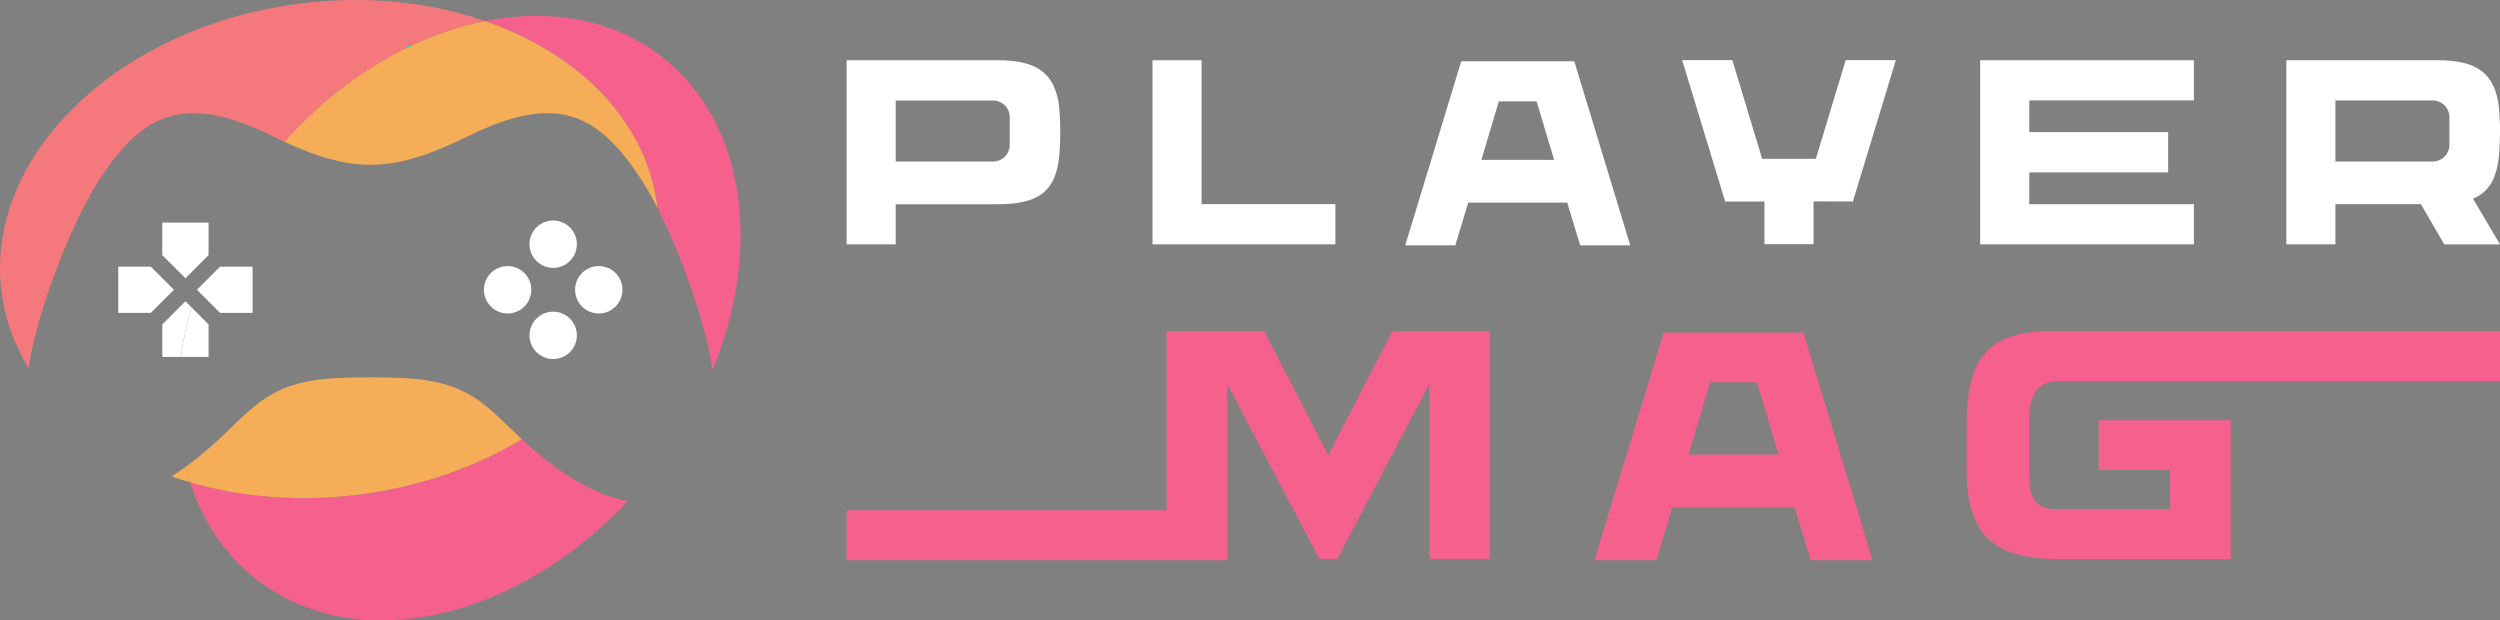 <?xml version="1.0" encoding="utf-8"?>
<!-- Generator: Adobe Illustrator 16.0.0, SVG Export Plug-In . SVG Version: 6.00 Build 0)  -->
<!DOCTYPE svg PUBLIC "-//W3C//DTD SVG 1.1//EN" "http://www.w3.org/Graphics/SVG/1.1/DTD/svg11.dtd">
<svg version="1.1" id="Calque_1" xmlns="http://www.w3.org/2000/svg" xmlns:xlink="http://www.w3.org/1999/xlink" x="0px" y="0px"
	 width="203.253px" height="50.432px" viewBox="0 0 203.253 50.432" enable-background="new 0 0 203.253 50.432"
	 xml:space="preserve">
<rect x="0" y="0" width="203.253" height="50.432" fill="#808080" stroke="none"/>
<g>
	<path fill="#F5608D" d="M41.087,2.345c0.298,0.126,0.594,0.253,0.885,0.388c0.135,0.063,0.269,0.125,0.402,0.189
		c0.285,0.137,0.566,0.279,0.844,0.427c0.115,0.06,0.232,0.118,0.346,0.181c0.766,0.42,1.5,0.872,2.194,1.355
		c0.103,0.072,0.202,0.146,0.303,0.221c0.245,0.175,0.483,0.354,0.717,0.538C46.89,5.732,47,5.819,47.107,5.909
		c0.229,0.186,0.452,0.377,0.669,0.572c0.092,0.082,0.185,0.162,0.275,0.244c0.602,0.557,1.16,1.141,1.675,1.752
		c0.076,0.091,0.148,0.185,0.222,0.276c0.179,0.221,0.353,0.444,0.518,0.671c0.08,0.108,0.158,0.217,0.233,0.326
		c0.161,0.229,0.313,0.463,0.46,0.699c0.063,0.1,0.128,0.198,0.188,0.299c0.4,0.673,0.752,1.368,1.049,2.087
		c0.045,0.108,0.086,0.22,0.128,0.331c0.1,0.256,0.193,0.514,0.279,0.775c0.041,0.127,0.081,0.255,0.119,0.384
		c0.078,0.263,0.149,0.528,0.213,0.796c0.028,0.118,0.06,0.234,0.085,0.354c0.082,0.383,0.155,0.771,0.209,1.166
		c0.013,0.094,0.017,0.188,0.028,0.283c1.372,2.702,2.94,6.59,3.926,10.449c0.241,0.945,0.417,1.852,0.538,2.727
		c4.069-9.871,2.72-20.205-4.143-25.512c-3.959-3.062-9.073-3.921-14.332-2.874c0.433,0.149,0.856,0.311,1.274,0.478
		C40.846,2.243,40.965,2.294,41.087,2.345z"/>
	<path fill="#F5608D" d="M42.425,35.709c-3.687,2.221-8.094,3.809-12.941,4.466c-0.002,0-0.003,0-0.005,0
		c-0.559,0.077-1.116,0.134-1.67,0.183c-0.159,0.014-0.317,0.025-0.476,0.038c-0.426,0.031-0.85,0.055-1.272,0.072
		c-0.143,0.006-0.286,0.014-0.427,0.019c-0.551,0.015-1.099,0.02-1.642,0.008c-0.051-0.001-0.101-0.004-0.152-0.005
		c-0.495-0.012-0.985-0.034-1.473-0.066c-0.14-0.011-0.279-0.022-0.417-0.032c-0.439-0.033-0.874-0.078-1.307-0.129
		c-0.099-0.012-0.2-0.021-0.299-0.033c-0.531-0.067-1.057-0.147-1.576-0.239c-0.066-0.013-0.132-0.025-0.198-0.039
		c-0.45-0.083-0.894-0.175-1.333-0.275c-0.12-0.026-0.238-0.056-0.357-0.084c-0.441-0.106-0.876-0.221-1.307-0.346
		c-0.041-0.013-0.083-0.021-0.124-0.032c1.022,3.162,2.826,5.901,5.429,7.916c8.106,6.27,21.067,3.326,30.159-6.398
		c-1.715-0.287-3.697-1.168-5.905-2.773C44.053,37.171,43.188,36.417,42.425,35.709z"/>
	<path fill="#F5787C" d="M8.044,14.661c3.499-5.383,6.838-7.177,14.095-3.604c0.337,0.167,0.662,0.319,0.983,0.468
		c0.053-0.059,0.107-0.118,0.161-0.177c0.13-0.144,0.264-0.281,0.396-0.423c0.193-0.205,0.387-0.411,0.583-0.61
		c0.139-0.141,0.281-0.278,0.421-0.416c0.195-0.19,0.39-0.382,0.588-0.567c0.145-0.135,0.29-0.268,0.436-0.398
		c0.199-0.18,0.399-0.358,0.601-0.533c0.147-0.127,0.295-0.252,0.444-0.375c0.206-0.172,0.413-0.34,0.622-0.506
		c0.146-0.116,0.293-0.231,0.441-0.346c0.217-0.165,0.435-0.326,0.654-0.486c0.144-0.104,0.285-0.209,0.429-0.311
		c0.234-0.163,0.468-0.321,0.704-0.478c0.132-0.089,0.263-0.178,0.394-0.263c0.269-0.173,0.541-0.338,0.813-0.501
		c0.101-0.06,0.2-0.124,0.3-0.183c0.757-0.443,1.524-0.849,2.296-1.215c0.064-0.029,0.127-0.057,0.192-0.087
		c0.318-0.147,0.638-0.29,0.957-0.425c0.111-0.047,0.222-0.089,0.333-0.134c0.274-0.112,0.548-0.22,0.824-0.321
		c0.127-0.047,0.255-0.09,0.383-0.135c0.259-0.092,0.519-0.18,0.779-0.261c0.135-0.042,0.27-0.082,0.404-0.122
		c0.254-0.075,0.507-0.146,0.762-0.214c0.137-0.036,0.275-0.071,0.413-0.104c0.251-0.063,0.504-0.119,0.756-0.172
		c0.077-0.017,0.153-0.037,0.231-0.054c0.003,0.002,0.006,0.002,0.008,0.005c0.001,0,0.001,0,0.001,0
		C34.903,0.14,29.605-0.42,24.084,0.329C9.368,2.323-1.353,12.859,0.138,23.862c0.296,2.182,1.056,4.215,2.189,6.063
		c0.121-0.821,0.287-1.669,0.513-2.551C4.155,22.227,6.506,17.028,8.044,14.661z"/>
	<path fill="#F6AD57" d="M15.089,37.958c-0.387,0.281-0.764,0.531-1.137,0.768c0.487,0.173,0.983,0.335,1.488,0.483
		c-0.02-0.062-0.034-0.126-0.052-0.187C15.279,38.673,15.179,38.319,15.089,37.958z"/>
	<path fill="#06D8F7" d="M49.727,8.477c-0.515-0.611-1.073-1.195-1.675-1.752C48.652,7.282,49.212,7.866,49.727,8.477z"/>
	<path fill="#06D8F7" d="M52.922,14.326c0.078,0.263,0.149,0.528,0.213,0.796C53.072,14.854,53,14.588,52.922,14.326z"/>
	<path fill="#06D8F7" d="M52.524,13.167c0.1,0.256,0.193,0.514,0.279,0.775C52.717,13.68,52.624,13.422,52.524,13.167z"/>
	<path fill="#06D8F7" d="M53.221,15.475c0.082,0.383,0.155,0.771,0.209,1.166C53.376,16.247,53.303,15.858,53.221,15.475z"/>
	<path fill="#06D8F7" d="M23.283,11.347c-0.054,0.059-0.107,0.118-0.161,0.177c0.001,0.001,0.002,0.002,0.003,0.002
		C23.178,11.467,23.229,11.405,23.283,11.347z"/>
	<path fill="#06D8F7" d="M24.682,9.898c0.195-0.19,0.39-0.382,0.588-0.567C25.072,9.516,24.877,9.708,24.682,9.898z"/>
	<path fill="#06D8F7" d="M25.707,8.932c0.199-0.18,0.399-0.358,0.601-0.533C26.106,8.574,25.905,8.752,25.707,8.932z"/>
	<path fill="#06D8F7" d="M26.751,8.024c0.206-0.172,0.413-0.34,0.622-0.506C27.165,7.684,26.957,7.852,26.751,8.024z"/>
	<path fill="#06D8F7" d="M50.699,9.75c0.161,0.229,0.313,0.463,0.46,0.699C51.012,10.213,50.86,9.979,50.699,9.75z"/>
	<path fill="#06D8F7" d="M27.814,7.172c0.217-0.165,0.435-0.326,0.654-0.486C28.249,6.846,28.031,7.007,27.814,7.172z"/>
	<path fill="#06D8F7" d="M29.995,5.635c0.269-0.173,0.541-0.338,0.813-0.501C30.536,5.297,30.264,5.462,29.995,5.635z"/>
	<path fill="#06D8F7" d="M23.678,10.924c0.193-0.205,0.387-0.411,0.583-0.61C24.065,10.513,23.871,10.719,23.678,10.924z"/>
	<path fill="#06D8F7" d="M28.896,6.375c0.233-0.163,0.468-0.321,0.704-0.478C29.365,6.054,29.13,6.212,28.896,6.375z"/>
	<path fill="#06D8F7" d="M49.949,8.753c0.179,0.221,0.353,0.444,0.518,0.671C50.301,9.198,50.127,8.974,49.949,8.753z"/>
	<path fill="#06D8F7" d="M38.451,1.935c0.251-0.063,0.504-0.119,0.756-0.172C38.956,1.816,38.702,1.873,38.451,1.935z"/>
	<path fill="#06D8F7" d="M37.277,2.252c0.254-0.075,0.507-0.147,0.762-0.214C37.784,2.106,37.531,2.177,37.277,2.252z"/>
	<path fill="#06D8F7" d="M34.886,3.091c0.274-0.111,0.548-0.22,0.824-0.321C35.435,2.872,35.16,2.979,34.886,3.091z"/>
	<path fill="#06D8F7" d="M33.596,3.65c0.318-0.147,0.638-0.29,0.957-0.425C34.233,3.36,33.914,3.502,33.596,3.65z"/>
	<path fill="#06D8F7" d="M31.107,4.952c0.757-0.443,1.524-0.849,2.296-1.215C32.631,4.103,31.864,4.508,31.107,4.952z"/>
	<path fill="#06D8F7" d="M36.094,2.635c0.259-0.092,0.519-0.18,0.779-0.261C36.613,2.456,36.353,2.543,36.094,2.635z"/>
	<path fill="#06D8F7" d="M46.062,5.106c0.245,0.175,0.483,0.354,0.717,0.538C46.544,5.459,46.306,5.281,46.062,5.106z"/>
	<path fill="#06D8F7" d="M41.087,2.345c0.298,0.124,0.594,0.253,0.885,0.388C41.682,2.598,41.386,2.471,41.087,2.345z"/>
	<path fill="#06D8F7" d="M47.107,5.909c0.229,0.186,0.452,0.377,0.669,0.572C47.56,6.286,47.336,6.094,47.107,5.909z"/>
	<path fill="#06D8F7" d="M42.375,2.922c0.285,0.137,0.566,0.279,0.844,0.427C42.941,3.202,42.66,3.059,42.375,2.922z"/>
	<path fill="#06D8F7" d="M43.564,3.53c0.766,0.42,1.5,0.872,2.194,1.355C45.063,4.402,44.33,3.95,43.564,3.53z"/>
	<path fill="#06D8F7" d="M51.348,10.749c0.4,0.673,0.752,1.368,1.049,2.087C52.1,12.117,51.748,11.421,51.348,10.749z"/>
	<path fill="#06D8F7" d="M23.84,40.49c-0.495-0.012-0.985-0.034-1.473-0.066C22.855,40.456,23.346,40.479,23.84,40.49z"/>
	<path fill="#06D8F7" d="M53.458,16.924L53.458,16.924c-0.011-0.095-0.016-0.189-0.028-0.283
		C53.443,16.735,53.447,16.83,53.458,16.924z"/>
	<path fill="#06D8F7" d="M21.95,40.392c-0.438-0.033-0.874-0.078-1.307-0.129C21.076,40.313,21.511,40.358,21.95,40.392z"/>
	<path fill="#06D8F7" d="M20.344,40.229c-0.531-0.067-1.057-0.147-1.576-0.239C19.287,40.082,19.813,40.162,20.344,40.229z"/>
	<path fill="#06D8F7" d="M40.722,2.192c-0.418-0.167-0.841-0.328-1.274-0.478c0,0,0,0-0.001,0
		C39.881,1.864,40.304,2.025,40.722,2.192z"/>
	<path fill="#06D8F7" d="M27.333,40.396c-0.426,0.031-0.85,0.058-1.272,0.072C26.483,40.451,26.907,40.428,27.333,40.396z"/>
	<path fill="#06D8F7" d="M15.089,37.958c0.089,0.36,0.189,0.715,0.299,1.064C15.279,38.673,15.179,38.319,15.089,37.958
		L15.089,37.958z"/>
	<path fill="#06D8F7" d="M25.634,40.487c-0.551,0.015-1.099,0.02-1.642,0.008C24.535,40.507,25.083,40.502,25.634,40.487z"/>
	<path fill="#06D8F7" d="M29.479,40.176c-0.559,0.077-1.116,0.134-1.67,0.183C28.363,40.31,28.919,40.253,29.479,40.176z"/>
	<path fill="#06D8F7" d="M16.88,39.592c-0.441-0.106-0.876-0.221-1.307-0.346C16.003,39.371,16.439,39.485,16.88,39.592z"/>
	<path fill="#06D8F7" d="M18.571,39.951c-0.449-0.083-0.894-0.175-1.333-0.275C17.677,39.776,18.121,39.868,18.571,39.951z"/>
	<rect x="15.444" y="39.207" fill="#06007F" width="0.001" height="0.009"/>
	<path fill="#06007F" d="M47.777,6.481c0.092,0.082,0.185,0.162,0.275,0.244C47.962,6.643,47.869,6.563,47.777,6.481z"/>
	<path fill="#06007F" d="M23.992,40.495c-0.051-0.001-0.101-0.004-0.152-0.005C23.891,40.491,23.941,40.494,23.992,40.495z"/>
	<path fill="#06007F" d="M17.237,39.676c-0.12-0.026-0.238-0.056-0.357-0.084C16.999,39.62,17.118,39.649,17.237,39.676z"/>
	<path fill="#06007F" d="M45.758,4.885c0.103,0.072,0.202,0.146,0.303,0.221C45.96,5.032,45.861,4.958,45.758,4.885z"/>
	<path fill="#06007F" d="M49.727,8.477c0.076,0.09,0.148,0.185,0.222,0.276C49.875,8.662,49.803,8.568,49.727,8.477z"/>
	<path fill="#06007F" d="M15.449,39.21c0,0.001,0,0.001,0,0.003c0.041,0.011,0.083,0.02,0.124,0.032
		C15.532,39.233,15.49,39.223,15.449,39.21z"/>
	<path fill="#06007F" d="M40.722,2.192c0.124,0.051,0.243,0.103,0.365,0.153C40.965,2.294,40.846,2.243,40.722,2.192z"/>
	<path fill="#06007F" d="M43.218,3.349c0.115,0.06,0.232,0.118,0.346,0.181C43.45,3.467,43.333,3.409,43.218,3.349z"/>
	<path fill="#06007F" d="M27.809,40.358c-0.159,0.014-0.317,0.025-0.476,0.038C27.492,40.384,27.65,40.372,27.809,40.358z"/>
	<path fill="#06007F" d="M26.061,40.469c-0.143,0.006-0.286,0.014-0.427,0.019C25.775,40.482,25.918,40.475,26.061,40.469z"/>
	<path fill="#06007F" d="M50.466,9.424c0.08,0.108,0.158,0.217,0.233,0.326C50.624,9.641,50.546,9.533,50.466,9.424z"/>
	<path fill="#06007F" d="M41.972,2.733c0.135,0.063,0.269,0.125,0.402,0.189C42.241,2.858,42.107,2.795,41.972,2.733z"/>
	<path fill="#06007F" d="M46.779,5.644C46.89,5.732,47,5.819,47.107,5.909C47,5.819,46.89,5.732,46.779,5.644z"/>
	<path fill="#06007F" d="M52.803,13.942c0.041,0.127,0.081,0.255,0.119,0.384C52.884,14.197,52.844,14.069,52.803,13.942z"/>
	<path fill="#06007F" d="M20.644,40.263c-0.099-0.012-0.2-0.021-0.299-0.033C20.444,40.241,20.544,40.251,20.644,40.263z"/>
	<path fill="#06007F" d="M53.136,15.122c0.028,0.118,0.06,0.234,0.085,0.354C53.195,15.356,53.164,15.24,53.136,15.122z"/>
	<path fill="#06007F" d="M22.368,40.424c-0.14-0.011-0.279-0.022-0.417-0.032C22.088,40.401,22.228,40.413,22.368,40.424z"/>
	<path fill="#06007F" d="M18.769,39.99c-0.066-0.013-0.132-0.025-0.198-0.039C18.636,39.965,18.702,39.978,18.769,39.99z"/>
	<path fill="#06007F" d="M29.484,40.176c-0.002,0-0.003,0-0.005,0C29.481,40.176,29.482,40.176,29.484,40.176
		c4.847-0.657,9.255-2.246,12.941-4.466l0,0C38.739,37.93,34.33,39.519,29.484,40.176z"/>
	<path fill="#06007F" d="M52.396,12.835c0.045,0.108,0.086,0.22,0.128,0.331C52.482,13.055,52.442,12.944,52.396,12.835z"/>
	<path fill="#06007F" d="M51.16,10.45c0.063,0.1,0.128,0.198,0.188,0.299C51.288,10.648,51.223,10.549,51.16,10.45z"/>
	<path fill="#06007F" d="M33.403,3.737c0.064-0.029,0.127-0.057,0.192-0.087C33.531,3.68,33.467,3.708,33.403,3.737z"/>
	<path fill="#06007F" d="M35.71,2.77c0.127-0.047,0.255-0.09,0.383-0.135C35.966,2.68,35.838,2.723,35.71,2.77z"/>
	<path fill="#06007F" d="M36.873,2.375c0.135-0.042,0.27-0.082,0.404-0.122C37.143,2.292,37.008,2.333,36.873,2.375z"/>
	<path fill="#06007F" d="M15.388,39.023c0.019,0.061,0.033,0.125,0.052,0.187c0.003,0,0.005,0.001,0.009,0.001
		C15.429,39.149,15.407,39.084,15.388,39.023z"/>
	<path fill="#06007F" d="M34.553,3.225c0.111-0.047,0.222-0.089,0.333-0.134C34.775,3.136,34.664,3.178,34.553,3.225z"/>
	<path fill="#06007F" d="M29.601,5.898c0.132-0.087,0.263-0.178,0.394-0.263C29.863,5.72,29.732,5.809,29.601,5.898z"/>
	<path fill="#06007F" d="M24.261,10.314c0.139-0.141,0.281-0.278,0.421-0.416C24.542,10.036,24.4,10.173,24.261,10.314z"/>
	<path fill="#06007F" d="M26.307,8.399c0.147-0.125,0.295-0.252,0.444-0.375C26.603,8.147,26.455,8.272,26.307,8.399z"/>
	<path fill="#06007F" d="M38.039,2.039c0.137-0.036,0.275-0.071,0.413-0.104C38.313,1.967,38.175,2.002,38.039,2.039z"/>
	<path fill="#06007F" d="M27.373,7.518c0.146-0.116,0.293-0.231,0.441-0.346C27.666,7.287,27.52,7.402,27.373,7.518z"/>
	<path fill="#06007F" d="M25.271,9.331c0.145-0.135,0.29-0.268,0.436-0.398C25.561,9.063,25.415,9.196,25.271,9.331z"/>
	<path fill="#06007F" d="M30.807,5.134c0.101-0.06,0.2-0.124,0.3-0.183C31.007,5.01,30.908,5.075,30.807,5.134z"/>
	<path fill="#06007F" d="M28.468,6.686c0.143-0.104,0.285-0.209,0.429-0.311C28.753,6.477,28.611,6.582,28.468,6.686z"/>
	<path fill="#06007F" d="M39.438,1.709c-0.078,0.017-0.154,0.037-0.231,0.054c0.081-0.017,0.161-0.033,0.24-0.049
		C39.444,1.711,39.441,1.711,39.438,1.709z"/>
	<path fill="#06007F" d="M23.283,11.347c0.13-0.144,0.264-0.281,0.396-0.423C23.546,11.066,23.413,11.204,23.283,11.347z"/>
	<path fill="#F6AD57" d="M42.425,35.709c-2.911-2.705-4.247-4.716-9.63-4.973c-1.732-0.08-3.634-0.08-5.366,0
		c-6.793,0.322-7.132,3.437-12.338,7.221c0,0,0,0-0.001,0.001c0.09,0.36,0.189,0.715,0.299,1.064
		c0.019,0.062,0.041,0.126,0.061,0.188c0.041,0.013,0.083,0.022,0.124,0.035c0.43,0.125,0.866,0.24,1.307,0.346
		c0.119,0.028,0.238,0.058,0.357,0.084c0.439,0.101,0.884,0.192,1.333,0.275c0.065,0.014,0.131,0.026,0.198,0.039
		c0.519,0.092,1.044,0.172,1.576,0.239c0.1,0.012,0.2,0.021,0.299,0.033c0.433,0.051,0.868,0.096,1.307,0.129
		c0.138,0.01,0.278,0.021,0.417,0.032c0.488,0.032,0.978,0.055,1.473,0.066c0.051,0.001,0.101,0.004,0.152,0.005
		c0.542,0.012,1.091,0.007,1.642-0.008c0.142-0.005,0.284-0.013,0.427-0.019c0.422-0.015,0.846-0.041,1.272-0.072
		c0.159-0.013,0.317-0.024,0.476-0.038c0.554-0.049,1.111-0.105,1.67-0.183c0.002,0,0.003,0,0.005,0
		C34.33,39.519,38.739,37.93,42.425,35.709z"/>
	<path fill="#F6AD57" d="M38.085,11.056c7.256-3.573,10.597-1.778,14.094,3.604c0.385,0.592,0.821,1.361,1.279,2.264
		c-0.011-0.095-0.016-0.189-0.028-0.283c-0.054-0.395-0.127-0.783-0.209-1.166c-0.026-0.119-0.057-0.235-0.085-0.354
		c-0.064-0.268-0.135-0.533-0.213-0.796c-0.038-0.129-0.078-0.257-0.119-0.384c-0.086-0.262-0.179-0.52-0.279-0.775
		c-0.042-0.111-0.083-0.223-0.128-0.331c-0.297-0.719-0.648-1.414-1.049-2.087c-0.06-0.101-0.125-0.199-0.188-0.299
		c-0.147-0.236-0.3-0.471-0.46-0.699c-0.075-0.109-0.153-0.218-0.233-0.326c-0.165-0.227-0.339-0.45-0.518-0.671
		c-0.074-0.092-0.146-0.187-0.222-0.276c-0.515-0.611-1.075-1.195-1.675-1.752c-0.09-0.082-0.183-0.162-0.275-0.244
		c-0.217-0.195-0.44-0.387-0.669-0.572C47,5.819,46.89,5.732,46.779,5.644c-0.234-0.185-0.473-0.363-0.717-0.538
		c-0.102-0.074-0.201-0.148-0.303-0.221C45.063,4.402,44.33,3.95,43.564,3.53c-0.114-0.063-0.231-0.121-0.346-0.181
		c-0.277-0.147-0.559-0.29-0.844-0.427c-0.134-0.064-0.267-0.127-0.402-0.189c-0.291-0.135-0.586-0.264-0.885-0.388
		c-0.122-0.051-0.242-0.103-0.365-0.153c-0.418-0.167-0.841-0.328-1.275-0.478c-0.079,0.016-0.159,0.032-0.24,0.049
		c-0.251,0.053-0.505,0.109-0.756,0.172c-0.138,0.032-0.276,0.067-0.413,0.104c-0.254,0.066-0.507,0.139-0.762,0.214
		c-0.134,0.04-0.269,0.08-0.404,0.122c-0.26,0.081-0.521,0.169-0.779,0.261C35.966,2.68,35.838,2.723,35.71,2.77
		c-0.276,0.102-0.55,0.21-0.824,0.321c-0.111,0.045-0.222,0.087-0.333,0.134c-0.319,0.135-0.639,0.277-0.957,0.425
		c-0.065,0.03-0.128,0.058-0.192,0.087c-0.772,0.366-1.539,0.771-2.296,1.215c-0.1,0.059-0.199,0.123-0.3,0.183
		c-0.271,0.163-0.543,0.328-0.813,0.501c-0.131,0.085-0.262,0.176-0.394,0.263c-0.236,0.156-0.471,0.314-0.704,0.478
		c-0.144,0.102-0.286,0.206-0.429,0.311c-0.219,0.16-0.437,0.321-0.654,0.486c-0.148,0.114-0.294,0.229-0.441,0.346
		c-0.208,0.166-0.416,0.334-0.622,0.506c-0.149,0.123-0.297,0.25-0.444,0.375c-0.201,0.175-0.402,0.354-0.601,0.533
		c-0.146,0.131-0.292,0.264-0.436,0.398c-0.198,0.186-0.393,0.377-0.588,0.567c-0.14,0.138-0.282,0.275-0.421,0.416
		c-0.196,0.199-0.39,0.405-0.583,0.61c-0.132,0.142-0.266,0.279-0.396,0.423c-0.053,0.058-0.105,0.12-0.158,0.179
		C28.839,14.168,32.076,14.016,38.085,11.056z"/>
	<path fill="#FFFFFF" d="M14.854,28.077c0.066-0.382,0.141-0.766,0.225-1.15c0.027-0.127,0.052-0.254,0.082-0.381
		c0.111-0.488,0.236-0.977,0.374-1.466c0.009-0.034,0.018-0.066,0.027-0.103l-0.485-0.484l-1.881,1.881v2.646h1.51
		c0.024-0.177,0.05-0.354,0.078-0.532C14.805,28.352,14.83,28.214,14.854,28.077z"/>
	<polygon fill="#FFFFFF" points="16.956,20.745 16.956,18.099 13.195,18.099 13.195,20.745 15.076,22.625 	"/>
	<polygon fill="#FFFFFF" points="16.01,23.559 16.01,23.56 16.011,23.557 	"/>
	<polygon fill="#FFFFFF" points="12.261,21.678 9.617,21.678 9.617,25.439 12.261,25.439 12.261,25.438 14.143,23.559 	"/>
	<path fill="#FFFFFF" d="M15.16,26.545c0.111-0.488,0.236-0.977,0.374-1.466C15.396,25.569,15.271,26.057,15.16,26.545z"/>
	<path fill="#FFFFFF" d="M14.783,28.487c-0.028,0.178-0.054,0.355-0.078,0.532h0.008C14.738,28.84,14.755,28.665,14.783,28.487z"/>
	<path fill="#FFFFFF" d="M14.854,28.077c0.066-0.382,0.141-0.766,0.225-1.15C14.995,27.311,14.92,27.695,14.854,28.077z"/>
	<rect x="16.011" y="23.557" fill="#FFFFFF" width="0" height="0.003"/>
	<path fill="#FFFFFF" d="M14.783,28.487c0.022-0.135,0.047-0.272,0.07-0.41C14.83,28.214,14.805,28.352,14.783,28.487z"/>
	<path fill="#FFFFFF" d="M15.078,26.926c0.027-0.127,0.052-0.254,0.082-0.381C15.13,26.672,15.105,26.799,15.078,26.926z"/>
	<path fill="#FFFFFF" d="M15.564,24.98l-0.003-0.003c-0.009,0.036-0.018,0.068-0.027,0.103
		C15.543,25.045,15.554,25.014,15.564,24.98z"/>
	<polygon fill="#FFFFFF" points="17.89,25.439 20.536,25.439 20.536,21.678 17.89,21.678 16.012,23.557 16.01,23.56 	"/>
	<path fill="#FFFFFF" d="M15.16,26.545c-0.03,0.127-0.055,0.254-0.082,0.381c-0.083,0.385-0.158,0.769-0.225,1.15
		c-0.023,0.138-0.048,0.275-0.07,0.41c-0.028,0.178-0.045,0.354-0.07,0.532h2.243v-2.646l-1.392-1.394
		c-0.01,0.034-0.021,0.065-0.03,0.1C15.396,25.569,15.271,26.057,15.16,26.545z"/>
	<circle fill="#FFFFFF" cx="44.975" cy="19.853" r="1.926"/>
	<circle fill="#FFFFFF" cx="48.681" cy="23.559" r="1.926"/>
	<circle fill="#FFFFFF" cx="41.27" cy="23.559" r="1.926"/>
	<circle fill="#FFFFFF" cx="44.975" cy="27.265" r="1.926"/>
	<g>
		<g>
			<path fill="#FFFFFF" d="M86.202,10.648c0,0.721-0.04,1.831-0.137,2.462c-0.381,2.463-1.654,3.496-4.971,3.496h-8.273v3.258H68.83
				V4.897h12.265c2.983,0,4.471,0.891,4.939,3.273C86.149,8.75,86.202,9.927,86.202,10.648z M82.092,9.526
				c0-0.748-0.608-1.355-1.356-1.355h-7.915v4.963h7.915c0.748,0,1.356-0.605,1.356-1.354V9.526z"/>
			<path fill="#FFFFFF" d="M108.569,16.596v3.268H93.7V4.897h3.992v11.699H108.569z"/>
			<path fill="#FFFFFF" d="M132.541,19.946h-4.072l-1.051-3.473h-8.051l-1.05,3.473h-4.068l4.549-14.967h9.192L132.541,19.946z
				 M121.855,8.246L120.437,13h5.914l-1.42-4.755H121.855z"/>
			<path fill="#FFFFFF" d="M150.641,16.383l-3.197-0.01v3.482h-3.993v-3.473h-3.193L136.762,4.89h4.08l2.423,8.021h4.365
				l2.427-8.021h4.078L150.641,16.383z"/>
			<path fill="#FFFFFF" d="M164.984,8.165v2.58h11.291v3.272h-11.291v2.585h13.379v3.262H160.99V4.897h17.373v3.268H164.984z"/>
			<path fill="#FFFFFF" d="M201.061,16.153l2.192,3.715h-4.529l-1.9-3.264h-6.952v3.258h-3.991V4.895h12.263
				c2.985,0,4.474,0.89,4.942,3.272c0.116,0.581,0.168,1.757,0.168,2.479c0,0.72-0.039,1.83-0.136,2.462
				C202.876,14.653,202.287,15.635,201.061,16.153z M189.872,13.131h7.916c0.75,0,1.354-0.606,1.354-1.354V9.524
				c0-0.75-0.604-1.356-1.354-1.356h-7.916V13.131z"/>
		</g>
	</g>
	<g>
		<polygon fill="#F5608D" points="107.99,36.999 102.788,26.94 94.848,26.94 94.848,41.489 68.83,41.489 68.83,45.543 
			99.781,45.543 99.781,45.44 99.781,41.489 99.781,31.232 107.261,45.44 108.72,45.44 116.199,31.232 116.199,45.44 121.133,45.44 
			121.133,26.94 113.191,26.94 		"/>
		<path fill="#F5608D" d="M135.253,27.042l-5.623,18.501h5.031l1.299-4.293h9.951l1.298,4.293h5.032l-5.624-18.501H135.253z
			 M137.28,36.958l1.755-5.877h3.803l1.756,5.877H137.28z"/>
		<path fill="#F5608D" d="M167.438,30.979h35.815v-4.052h-36.58c-5.157,0-6.783,2.396-6.783,7.46v3.878
			c0,5.261,2.293,7.189,7.449,7.189h14.023V34.167h-10.736v4.046h5.804v3.195h-8.967c-1.728,0-2.492-0.494-2.492-2.89V34.14
			C164.971,32.188,165.612,30.979,167.438,30.979z"/>
	</g>
</g>
</svg>
